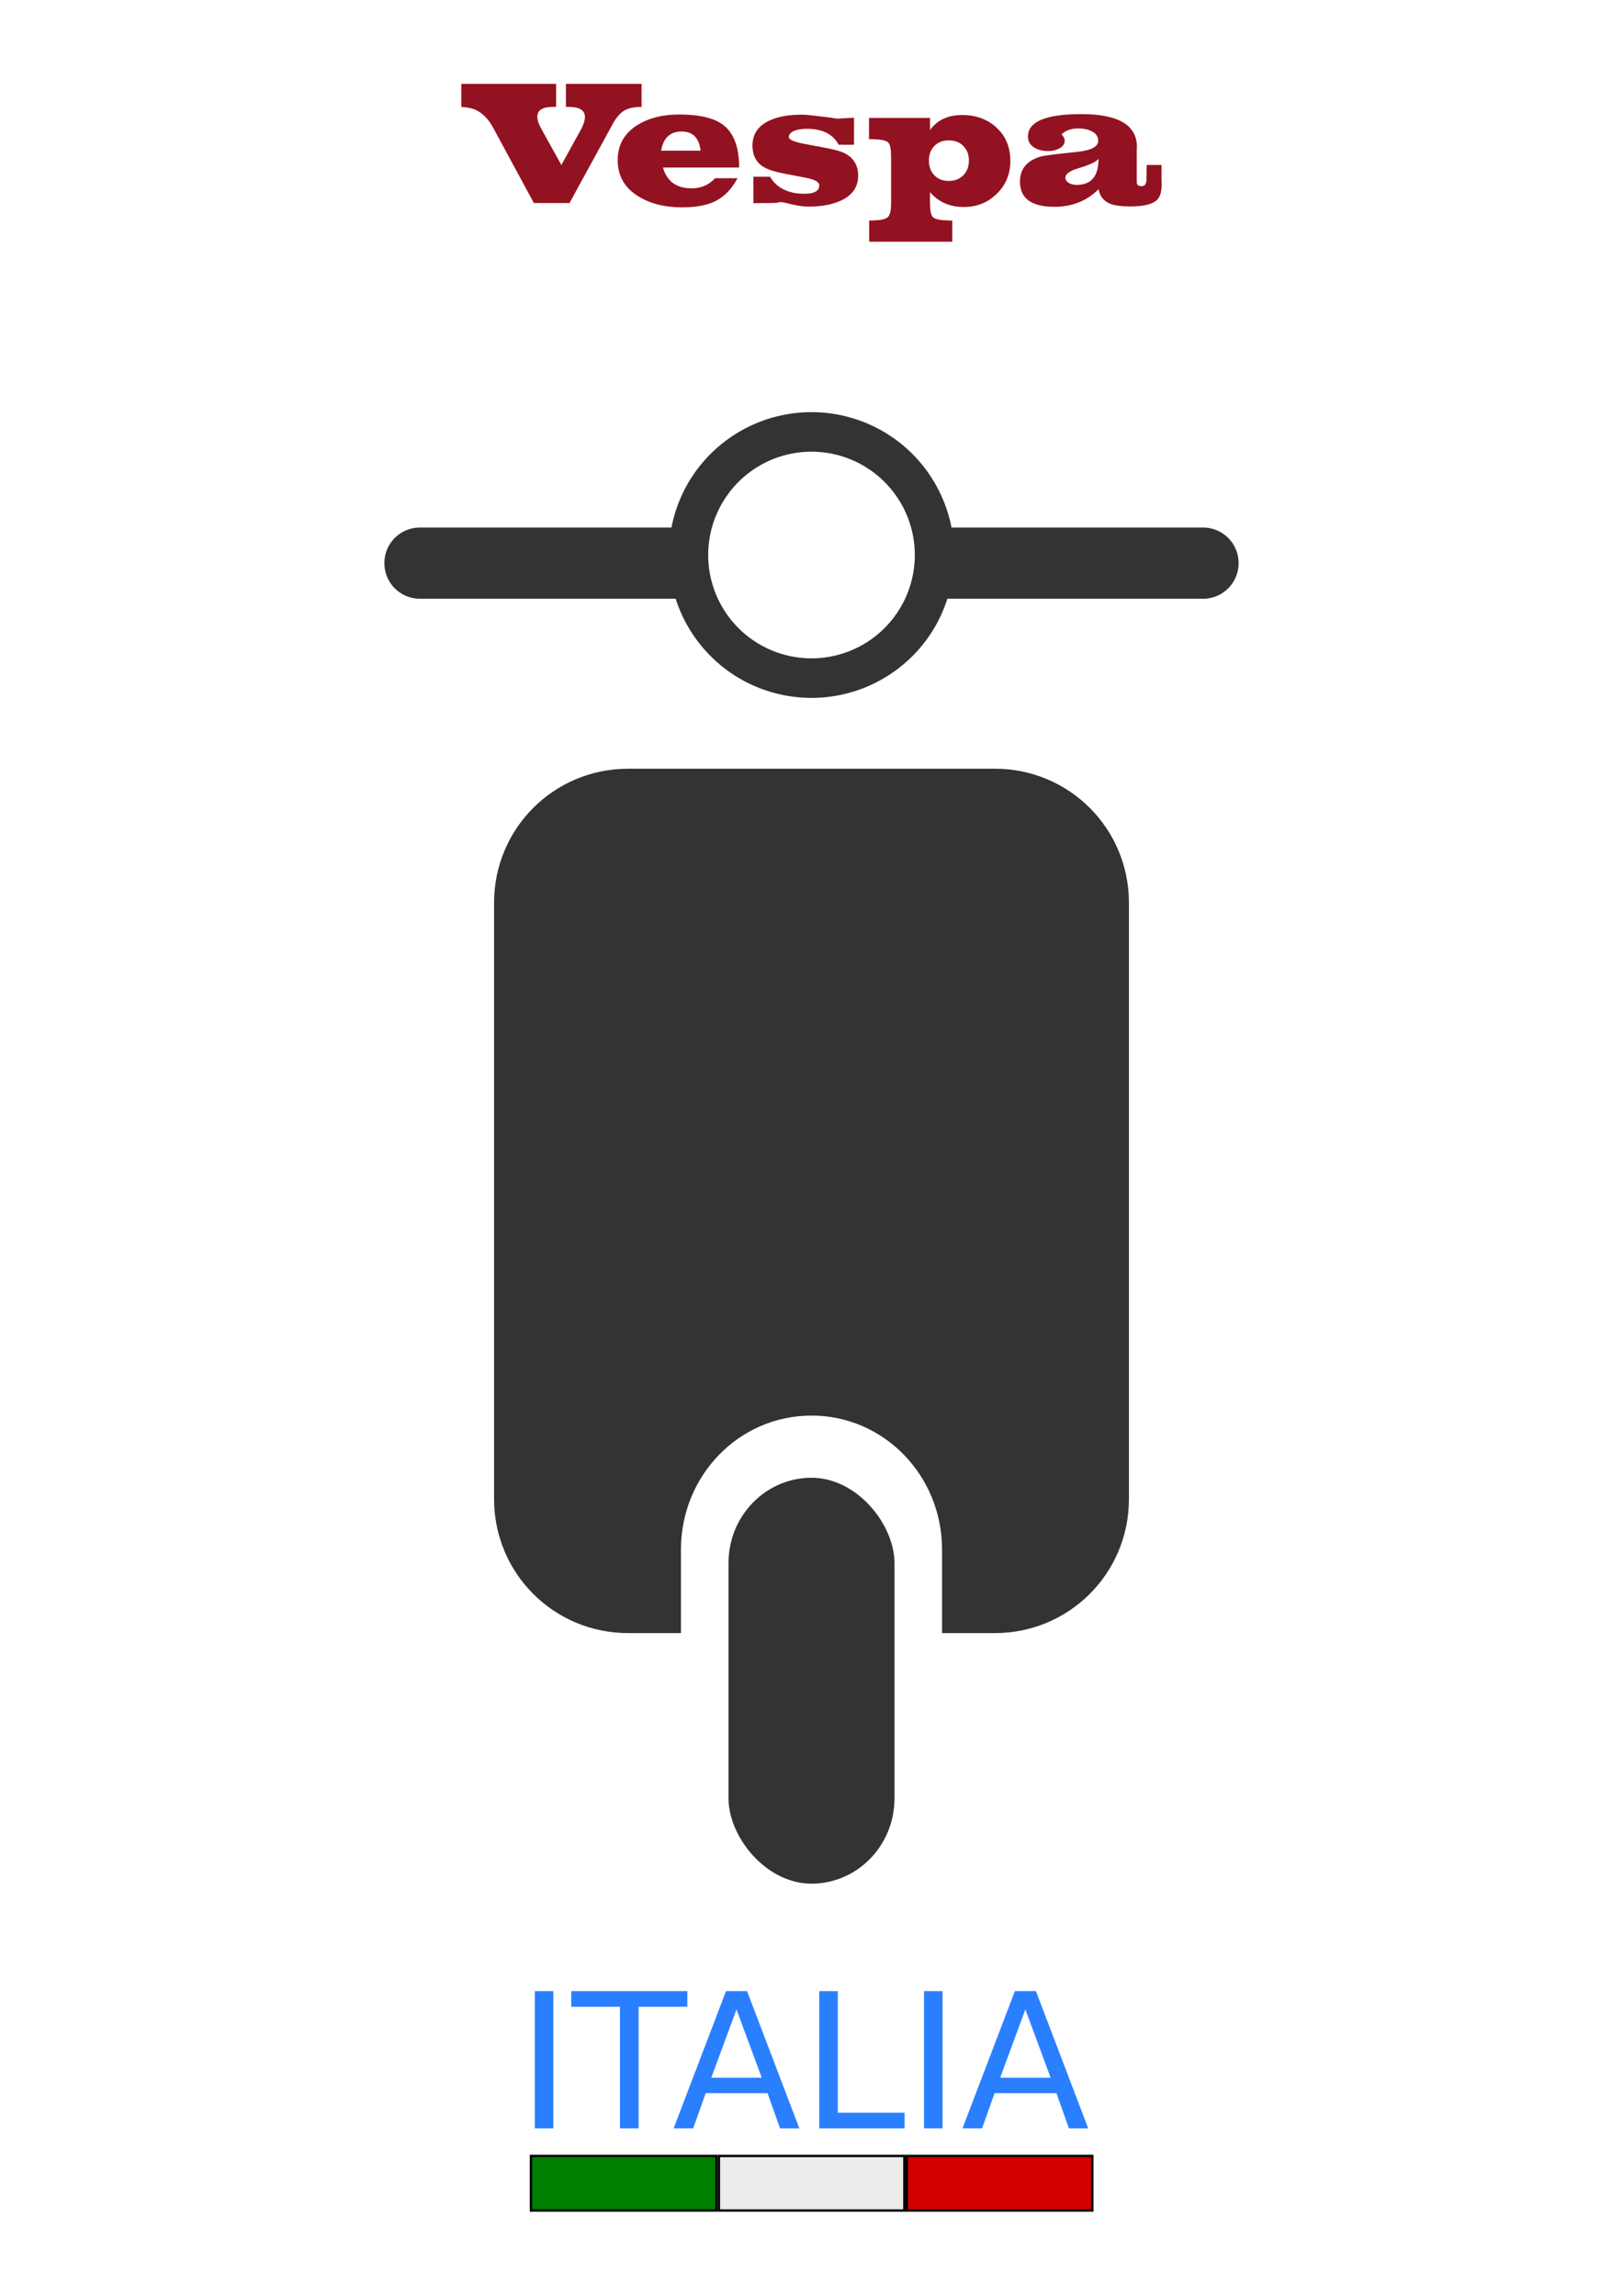 <?xml version="1.0" encoding="UTF-8" standalone="no"?>
<svg
   xmlns:dc="http://purl.org/dc/elements/1.1/"
   xmlns:cc="http://creativecommons.org/ns#"
   xmlns:rdf="http://www.w3.org/1999/02/22-rdf-syntax-ns#"
   xmlns:svg="http://www.w3.org/2000/svg"
   xmlns="http://www.w3.org/2000/svg"
   version="1.1"
   id="svg2"
   viewBox="0 0 744.094 1052.362"
   height="297mm"
   width="210mm">
  <defs
     id="defs4" />
  <g
     id="layer1">
    <path
       id="rect3546"
       d="m 287.956,352.373 c -34.041,0 -61.443,27.408 -61.443,61.449 l 0,273.308 c 0,34.041 27.402,61.449 61.443,61.449 l 24.233,0 0,-38.234 c 0,-34.055 26.695,-61.473 59.855,-61.473 33.16,0 59.861,27.418 59.861,61.473 l 0,38.234 24.233,0 c 34.041,0 61.443,-27.408 61.443,-61.449 l 0,-273.308 c 0,-34.041 -27.402,-61.449 -61.443,-61.449 l -168.182,0 z"
       style="color:#000000;display:inline;overflow:visible;visibility:visible;fill:#333333;fill-rule:evenodd;stroke:none;stroke-width:1.051px;stroke-linecap:butt;stroke-linejoin:miter;stroke-miterlimit:4;stroke-dasharray:none;stroke-dashoffset:0;stroke-opacity:1;marker:none;enable-background:accumulate" />
    <rect
       ry="39.072"
       y="677.379"
       x="334.002"
       height="186.057"
       width="76.091"
       id="rect3542"
       style="color:#000000;display:inline;overflow:visible;visibility:visible;fill:#333333;fill-rule:evenodd;stroke:none;stroke-width:1.013px;stroke-linecap:butt;stroke-linejoin:miter;stroke-miterlimit:4;stroke-dasharray:none;stroke-dashoffset:0;stroke-opacity:1;marker:none;enable-background:accumulate" />
    <path
       id="rect3548"
       d="M 372.039 188.926 A 65.486 65.486 0 0 0 316.938 219.037 A 65.486 65.486 0 0 0 307.836 241.818 L 192.551 241.818 C 183.511 241.818 176.234 249.095 176.234 258.135 C 176.234 267.174 183.511 274.451 192.551 274.451 L 309.766 274.451 A 65.486 65.486 0 0 0 335.969 309.064 A 65.486 65.486 0 0 0 426.23 291.189 A 65.486 65.486 0 0 0 434.324 274.451 L 551.545 274.451 C 560.584 274.451 567.861 267.174 567.861 258.135 C 567.861 249.095 560.584 241.818 551.545 241.818 L 436.238 241.818 A 65.486 65.486 0 0 0 409.518 200.705 L 406.713 198.854 A 65.486 65.486 0 0 0 372.039 188.926 z M 372.041 207.053 A 47.36 47.36 0 0 1 397.117 214.232 L 399.145 215.57 A 47.36 47.36 0 0 1 411.232 281.01 A 47.36 47.36 0 0 1 345.955 293.936 A 47.36 47.36 0 0 1 332.191 228.83 A 47.36 47.36 0 0 1 372.041 207.053 z "
       style="color:#000000;display:inline;overflow:visible;visibility:visible;fill:#333333;fill-rule:evenodd;stroke:none;stroke-width:1px;stroke-linecap:butt;stroke-linejoin:miter;stroke-miterlimit:4;stroke-dasharray:none;stroke-dashoffset:0;stroke-opacity:1;marker:none;enable-background:accumulate" />
    <g
       style="font-style:normal;font-variant:normal;font-weight:100;font-stretch:normal;font-size:82.979px;line-height:125%;font-family:Primavera;-inkscape-font-specification:'Primavera Thin';text-align:start;letter-spacing:0px;word-spacing:0px;writing-mode:lr-tb;text-anchor:start;fill:#931221;fill-opacity:1;stroke:none"
       id="text3919"
       transform="translate(-7.618614e-4,-19.008)">
      <path
         d="m 294.136,68.001 c -3.319,4.4e-5 -5.947,0.553 -7.883,1.66 -1.881,1.106 -3.623,3.098 -5.228,5.974 l -19.915,36.428 -16.347,0 -18.587,-34.353 c -1.936,-3.651 -4.343,-6.279 -7.219,-7.883 -1.715,-0.996 -4.204,-1.604 -7.468,-1.826 l 0,-10.538 43.481,0 0,10.538 -1.328,0 c -4.868,4.4e-5 -7.302,1.494 -7.302,4.481 -4e-5,1.549 0.636,3.457 1.909,5.726 l 9.128,16.43 8.879,-16.098 c 1.272,-2.323 1.908,-4.287 1.909,-5.891 -5e-5,-3.098 -2.489,-4.647 -7.468,-4.647 l -1.245,0 0,-10.538 34.685,0 0,10.538"
         id="path3924" />
      <path
         d="m 338.879,95.799 -34.934,0 c 1.825,6.362 6.223,9.543 13.194,9.543 4.315,1e-5 7.883,-1.549 10.704,-4.647 l 10.289,0 c -2.655,5.034 -6.168,8.602 -10.538,10.704 -3.762,1.77 -8.74,2.655 -14.936,2.655 -7.8,0 -14.383,-1.632 -19.749,-4.896 -6.472,-3.872 -9.708,-9.46 -9.708,-16.762 0,-7.025 3.07,-12.419 9.211,-16.181 5.145,-3.153 11.451,-4.73 18.919,-4.73 9.46,4.1e-5 16.291,1.66 20.496,4.979 4.702,3.762 7.053,10.206 7.053,19.334 m -17.674,-7.717 c -0.664,-5.864 -3.568,-8.796 -8.713,-8.796 -5.255,3.3e-5 -8.381,2.932 -9.377,8.796 l 18.089,0"
         id="path3926" />
      <path
         d="m 393.447,99.533 c -5e-5,5.2 -2.655,9.017 -7.966,11.451 -3.983,1.826 -8.906,2.738 -14.77,2.738 -2.711,0 -6.14,-0.553 -10.289,-1.66 -1.106,-0.277 -1.936,-0.415 -2.489,-0.415 -0.221,0 -0.692,0.083 -1.411,0.249 -0.719,0.111 -1.549,0.166 -2.489,0.166 l -8.63,0.083 0,-12.115 7.634,0 c 3.098,5.2 8.381,7.8 15.849,7.8 4.481,1e-5 6.721,-1.3 6.721,-3.9 -3e-5,-1.494 -2.13,-2.655 -6.389,-3.485 l -9.957,-1.909 c -5.255,-0.996 -8.879,-2.406 -10.87,-4.232 -2.268,-2.047 -3.402,-4.896 -3.402,-8.547 0,-5.311 2.628,-9.155 7.883,-11.534 3.817,-1.77 8.74,-2.655 14.77,-2.655 1.494,4e-5 4.674,0.304 9.543,0.913 2.434,0.277 4.619,0.581 6.555,0.913 l 7.8,-0.415 0,12.364 -7.053,0 c -2.6,-4.868 -7.468,-7.302 -14.604,-7.302 -1.826,3.4e-5 -3.485,0.221 -4.979,0.664 -2.157,0.664 -3.236,1.715 -3.236,3.153 -2e-5,1.162 2.323,2.185 6.97,3.07 l 9.708,1.826 c 4.536,0.83 7.662,1.743 9.377,2.738 3.817,2.157 5.725,5.504 5.726,10.04"
         id="path3928" />
      <path
         d="m 463.217,92.811 c -6e-5,5.974 -2.075,10.981 -6.223,15.019 -4.094,4.038 -9.128,6.057 -15.102,6.057 -6.472,-10e-6 -11.645,-2.268 -15.517,-6.804 l 0,4.979 c -3e-5,3.319 0.415,5.449 1.245,6.389 0.83,0.94 2.96,1.466 6.389,1.577 l 2.572,0.083 0,9.708 -38.087,0 0,-9.708 2.323,-0.083 c 3.319,-0.111 5.421,-0.636 6.306,-1.577 0.94,-0.885 1.411,-3.015 1.411,-6.389 l 0,-21.243 c -1e-5,-3.374 -0.415,-5.504 -1.245,-6.389 -0.774,-0.94 -2.932,-1.466 -6.472,-1.577 l -2.406,-0.083 0,-9.708 27.964,0 0,5.56 c 3.319,-4.591 8.242,-6.887 14.77,-6.887 6.362,4e-5 11.617,1.936 15.766,5.808 4.204,3.872 6.306,8.962 6.306,15.268 m -19.002,-0.166 c -5e-5,-2.766 -0.858,-5.006 -2.572,-6.721 -1.66,-1.715 -3.872,-2.572 -6.638,-2.572 -2.766,2.9e-5 -4.979,0.857 -6.638,2.572 -1.66,1.715 -2.489,3.955 -2.489,6.721 -3e-5,2.766 0.83,5.006 2.489,6.721 1.66,1.715 3.872,2.572 6.638,2.572 2.711,1e-5 4.923,-0.857 6.638,-2.572 1.715,-1.77 2.572,-4.011 2.572,-6.721"
         id="path3930" />
      <path
         d="m 532.523,101.69 c -7e-5,0.553 0.028,1.079 0.083,1.577 -7e-5,3.485 -0.692,5.919 -2.074,7.302 -2.047,2.047 -6.14,3.07 -12.281,3.07 -4.038,0 -7.081,-0.387 -9.128,-1.162 -3.043,-1.217 -4.868,-3.457 -5.477,-6.721 -5.366,5.366 -12.115,8.049 -20.247,8.049 -10.511,-1e-5 -15.766,-3.845 -15.766,-11.534 0,-5.753 3.098,-9.57 9.294,-11.451 1.383,-0.443 7.136,-1.189 17.26,-2.24 6.196,-0.664 9.294,-2.351 9.294,-5.062 -4e-5,-1.991 -1.079,-3.485 -3.236,-4.481 -1.66,-0.774 -3.623,-1.162 -5.891,-1.162 -3.153,3.4e-5 -5.698,0.885 -7.634,2.655 0.94,1.162 1.411,2.102 1.411,2.821 0.055,1.604 -0.83,2.877 -2.655,3.817 -1.438,0.719 -3.043,1.079 -4.813,1.079 -2.434,2.4e-5 -4.509,-0.47 -6.223,-1.411 -2.102,-1.217 -3.153,-2.96 -3.153,-5.228 -10e-6,-6.86 8.16,-10.289 24.479,-10.289 17.094,4.1e-5 25.585,5.089 25.474,15.268 -6e-5,0.387 -0.028,0.802 -0.083,1.245 -6e-5,0.387 -6e-5,0.581 0,0.581 l 0,11.866 c -6e-5,1.715 0.028,2.655 0.083,2.821 0.221,0.83 0.913,1.245 2.074,1.245 1.549,10e-6 2.323,-1.051 2.323,-3.153 l 0.083,-6.555 6.804,0 0,7.053 m -28.877,-9.874 c -1.106,1.383 -4.094,2.794 -8.962,4.232 -4.149,1.217 -6.223,2.655 -6.223,4.315 -2e-5,1.162 0.608,2.047 1.826,2.655 0.94,0.498 2.047,0.747 3.319,0.747 6.694,1e-5 10.04,-3.983 10.04,-11.949"
         id="path3932" />
    </g>
    <g
       id="g3982"
       transform="translate(-7.618614e-4,-19.008)">
      <g
         transform="translate(-6e-6,0)"
         id="text3915"
         style="font-style:normal;font-weight:normal;font-size:86.272px;line-height:125%;font-family:Sans;letter-spacing:0px;word-spacing:0px;fill:#2a7fff;fill-opacity:1;stroke:none">
        <path
           id="path3935"
           d="m 245.188,931.711 8.509,0 0,62.892 -8.509,0 0,-62.892" />
        <path
           id="path3937-0"
           d="m 261.912,931.711 53.204,0 0,7.161 -22.326,0 0,55.731 -8.551,0 0,-55.731 -22.326,0 0,-7.161" />
        <path
           id="path3939"
           d="m 337.652,940.094 -11.542,31.299 23.127,0 -11.584,-31.299 m -4.802,-8.383 9.647,0 23.969,62.892 -8.846,0 -5.729,-16.134 -28.35,0 -5.729,16.134 -8.973,0 24.011,-62.892" />
        <path
           id="path3941"
           d="m 375.607,931.711 8.509,0 0,55.731 30.625,0 0,7.161 -39.134,0 0,-62.892" />
        <path
           id="path3943"
           d="m 423.629,931.711 8.509,0 0,62.892 -8.509,0 0,-62.892" />
        <path
           id="path3945"
           d="m 470.093,940.094 -11.542,31.299 23.127,0 -11.584,-31.299 m -4.802,-8.383 9.647,0 23.969,62.892 -8.846,0 -5.729,-16.134 -28.35,0 -5.729,16.134 -8.973,0 24.011,-62.892" />
      </g>
      <g
         transform="matrix(1.103,0,0,1.103,663.697,606.997)"
         id="g3953">
        <rect
           style="color:#000000;display:inline;overflow:visible;visibility:visible;fill:#008000;stroke:#000000;stroke-width:1px;stroke-linecap:butt;stroke-linejoin:miter;stroke-miterlimit:4;stroke-dasharray:none;stroke-dashoffset:0;stroke-opacity:1;marker:none;enable-background:accumulate"
           id="rect3947"
           width="77.113"
           height="22.68"
           x="-381.028"
           y="362.883" />
        <rect
           y="362.883"
           x="-302.915"
           height="22.68"
           width="77.113"
           id="rect3949"
           style="color:#000000;display:inline;overflow:visible;visibility:visible;fill:#ececec;stroke:#000000;stroke-width:1px;stroke-linecap:butt;stroke-linejoin:miter;stroke-miterlimit:4;stroke-dasharray:none;stroke-dashoffset:0;stroke-opacity:1;marker:none;enable-background:accumulate" />
        <rect
           style="color:#000000;display:inline;overflow:visible;visibility:visible;fill:#d40000;stroke:#000000;stroke-width:1px;stroke-linecap:butt;stroke-linejoin:miter;stroke-miterlimit:4;stroke-dasharray:none;stroke-dashoffset:0;stroke-opacity:1;marker:none;enable-background:accumulate"
           id="rect3951"
           width="77.113"
           height="22.68"
           x="-224.802"
           y="362.883" />
      </g>
    </g>
  </g>
</svg>
